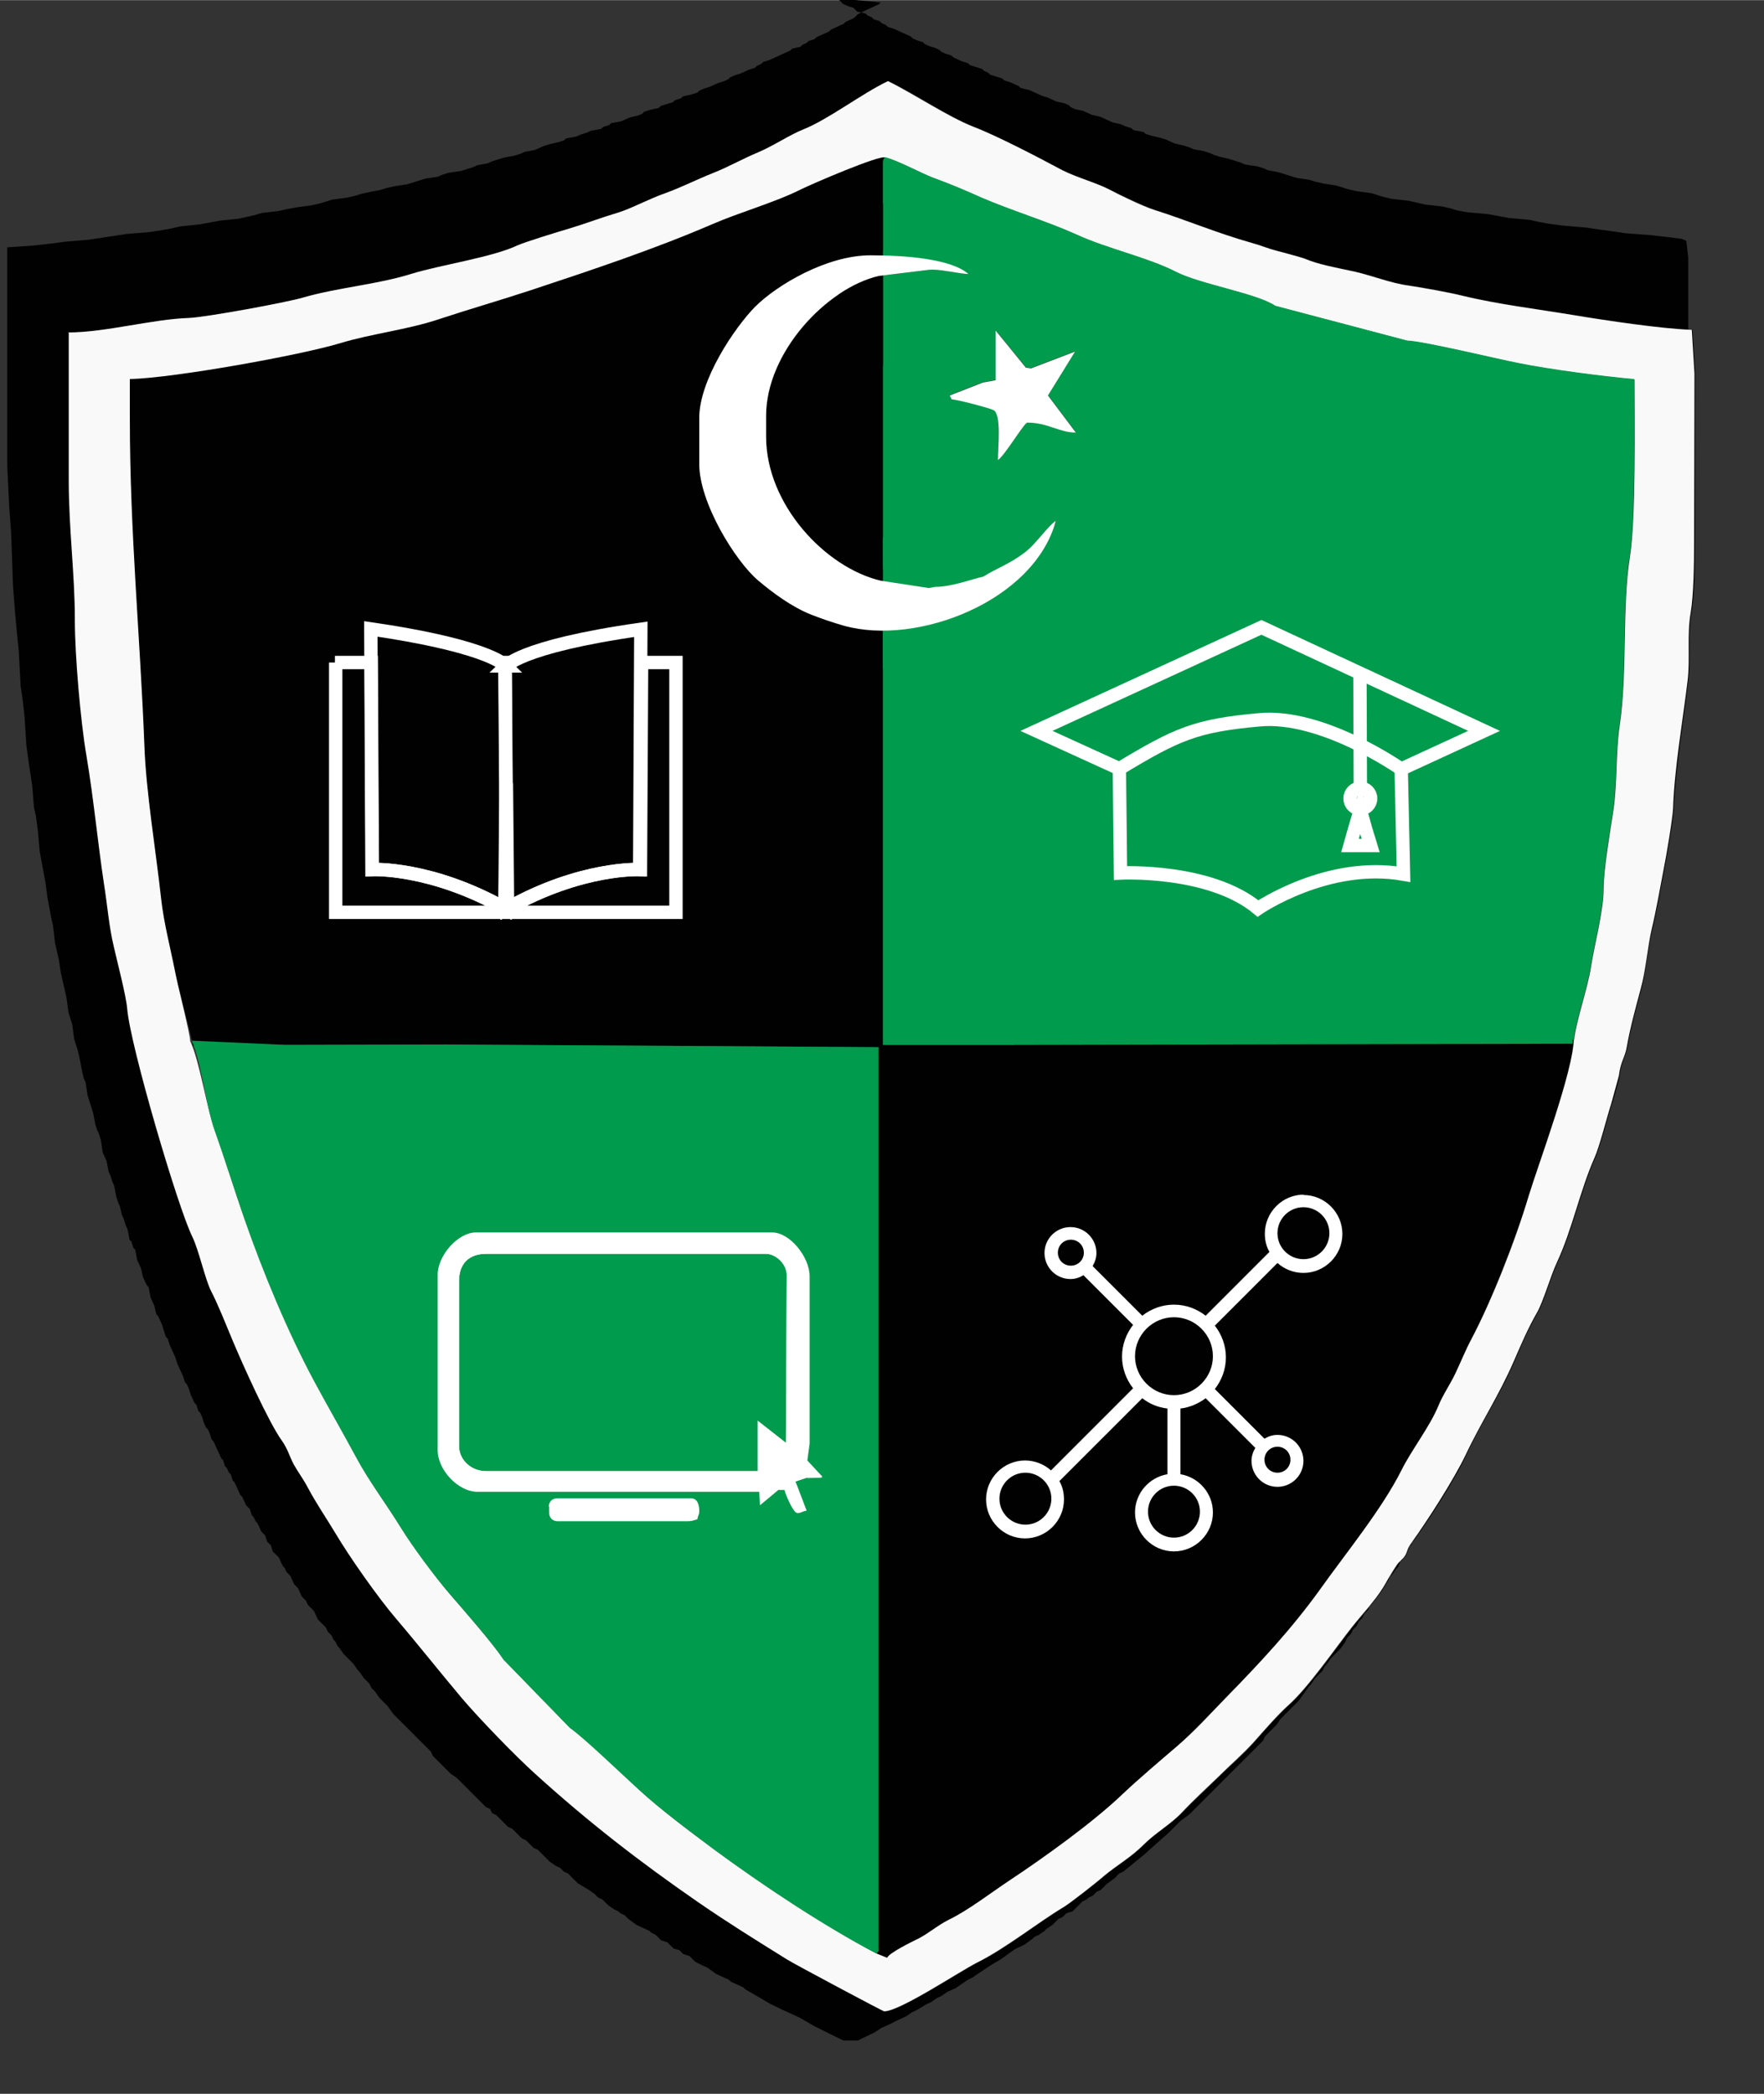<svg xmlns="http://www.w3.org/2000/svg" xmlns:xlink="http://www.w3.org/1999/xlink" xml:space="preserve" width="3.662in" height="4.346in" style="shape-rendering:geometricPrecision; text-rendering:geometricPrecision; image-rendering:optimizeQuality; fill-rule:evenodd; clip-rule:evenodd" viewBox="0 0 4.619 5.481">
 <rect x="0" y="0" width="4.619" height="5.481" fill="#333333" stroke="none"/>
 <defs>
  <style type="text/css">
   <![CDATA[
    .str0 {stroke:#1F1A17;stroke-width:0.009}
    .str1 {stroke:white;stroke-width:0.035}
    .fil4 {fill:none}
    .fil1 {fill:#010101}
    .fil3 {fill:#019B4D}
    .fil2 {fill:#F9F9F9}
    .fil0 {fill:white}
   ]]>
  </style>
 </defs>
 <g id="Layer_x0020_1">
  <g id="_128269008">
   <rect id="_132795176" class="fil0 str0" x="1.117" y="3.048" width="1.125" height="1.009"></rect>
   <path id="_132795104" class="fil1" d="M0.505 2.737l0.244 -0.002 0.421 -0.001 1.131 0.007 0 2.357c0,0.021 0.002,0.002 -0.005,0.016l0.027 0.011c0.005,-0.013 0.065,-0.042 0.081,-0.05 0.025,-0.012 0.051,-0.036 0.081,-0.05 0.05,-0.024 0.112,-0.072 0.159,-0.103 0.092,-0.062 0.219,-0.153 0.297,-0.227 0.039,-0.037 0.098,-0.087 0.14,-0.123 0.048,-0.042 0.087,-0.086 0.132,-0.131 0.087,-0.089 0.17,-0.178 0.244,-0.281 0.067,-0.093 0.162,-0.21 0.213,-0.312 0.027,-0.053 0.072,-0.112 0.096,-0.167 0.013,-0.03 0.031,-0.055 0.045,-0.086 0.016,-0.034 0.026,-0.059 0.042,-0.09 0.052,-0.101 0.114,-0.257 0.15,-0.375 0.025,-0.083 0.118,-0.331 0.118,-0.412l-1.252 0.007 -0.213 -0.001 0 0.011 -0.344 0 0 -1.083c-0.024,-0.015 -0.069,-0.005 -0.101,-0.014 -0.032,-0.009 -0.06,-0.019 -0.086,-0.029 -0.051,-0.02 -0.101,-0.057 -0.14,-0.09 -0.059,-0.049 -0.154,-0.202 -0.154,-0.305l0 -0.12c0,-0.1 0.093,-0.237 0.146,-0.291 0.058,-0.058 0.189,-0.135 0.302,-0.135l0.071 -0.006 1.48962e-005 -0.005 -0.038 0 0 -0.23c0,-0.011 0.002,-0.01 0.005,-0.016 -0.014,-0.008 -0.192,0.069 -0.222,0.084 -0.068,0.034 -0.16,0.06 -0.232,0.091 -0.151,0.065 -0.31,0.118 -0.473,0.172 -0.082,0.027 -0.159,0.049 -0.241,0.076 -0.084,0.028 -0.177,0.038 -0.259,0.063 -0.102,0.031 -0.433,0.091 -0.551,0.094l0 0.104c0,0.295 0.027,0.571 0.038,0.853 0.005,0.123 0.03,0.277 0.044,0.404 0.007,0.064 0.024,0.128 0.036,0.188 0.008,0.042 0.047,0.178 0.048,0.197l0 4.96539e-006z"></path>
   <path id="_132795032" class="fil1" d="M0.18 0.87c0.098,0 0.222,-0.035 0.317,-0.038 0.046,-0.002 0.252,-0.039 0.297,-0.053 0.093,-0.027 0.194,-0.035 0.287,-0.063 0.075,-0.023 0.211,-0.043 0.276,-0.074 0.019,-0.009 0.108,-0.036 0.132,-0.043 0.05,-0.015 0.082,-0.028 0.132,-0.043 0.033,-0.01 0.083,-0.036 0.124,-0.051 0.046,-0.016 0.078,-0.034 0.123,-0.052 0.041,-0.016 0.079,-0.038 0.12,-0.055 0.04,-0.016 0.081,-0.045 0.116,-0.059 0.066,-0.026 0.155,-0.094 0.223,-0.127 0.071,0.034 0.156,0.093 0.225,0.12 0.06,0.023 0.169,0.081 0.231,0.113 0.039,0.021 0.089,0.034 0.124,0.051 0.026,0.013 0.088,0.043 0.117,0.053 0.091,0.029 0.162,0.061 0.257,0.087 0.025,0.007 0.033,0.012 0.067,0.021 0.009,0.002 0.063,0.018 0.068,0.019 0.041,0.017 0.085,0.024 0.134,0.035 0.044,0.01 0.094,0.03 0.139,0.036 0.039,0.005 0.106,0.018 0.143,0.027 0.091,0.022 0.197,0.035 0.293,0.051 0.078,0.013 0.23,0.036 0.307,0.038l0.007 0.115 -0.001 0.443c0,0.052 -0,0.137 -0.009,0.183 -0.01,0.056 -0.001,0.121 -0.008,0.178 -0.012,0.1 -0.034,0.232 -0.038,0.334 -0.001,0.025 -0.018,0.127 -0.025,0.161 -0.01,0.052 -0.019,0.105 -0.031,0.155 -0.012,0.047 -0.016,0.107 -0.029,0.157 -0.013,0.049 -0.027,0.099 -0.036,0.15 -0.006,0.03 -0.016,0.037 -0.021,0.077 -0,0.004 -0.016,0.064 -0.02,0.073 -0.012,0.037 -0.03,0.111 -0.044,0.142 -0.038,0.086 -0.058,0.187 -0.098,0.273 -0.017,0.036 -0.036,0.104 -0.053,0.133 -0.023,0.04 -0.041,0.081 -0.06,0.126 -0.039,0.091 -0.087,0.16 -0.126,0.245 -0.03,0.065 -0.102,0.177 -0.144,0.233 -0.01,0.014 -0.009,0.021 -0.016,0.033 -0.006,0.009 -0.014,0.012 -0.021,0.023 -0.013,0.019 -0.023,0.039 -0.035,0.058 -0.022,0.036 -0.056,0.07 -0.082,0.104 -0.045,0.057 -0.115,0.159 -0.167,0.205 -0.027,0.024 -0.066,0.069 -0.09,0.096 -0.029,0.033 -0.062,0.061 -0.094,0.092 -0.033,0.033 -0.061,0.058 -0.094,0.092 -0.029,0.031 -0.07,0.053 -0.101,0.085 -0.034,0.034 -0.068,0.052 -0.104,0.082 -0.018,0.016 -0.089,0.071 -0.105,0.081 -0.072,0.043 -0.152,0.109 -0.226,0.145 -0.046,0.023 -0.202,0.128 -0.244,0.128 -0.003,0 -0.232,-0.122 -0.253,-0.135 -0.082,-0.05 -0.156,-0.096 -0.233,-0.15 -0.155,-0.108 -0.289,-0.212 -0.428,-0.337 -0.052,-0.047 -0.146,-0.143 -0.191,-0.197 -0.059,-0.07 -0.115,-0.141 -0.173,-0.209 -0.047,-0.055 -0.12,-0.16 -0.159,-0.224 -0.024,-0.04 -0.05,-0.076 -0.072,-0.119 -0.012,-0.023 -0.026,-0.041 -0.037,-0.061 -0.011,-0.021 -0.016,-0.041 -0.031,-0.062 -0.034,-0.047 -0.102,-0.198 -0.128,-0.26 -0.019,-0.045 -0.038,-0.092 -0.058,-0.133 -0.015,-0.03 -0.032,-0.108 -0.049,-0.142 -0.037,-0.075 -0.162,-0.498 -0.17,-0.596 -0.003,-0.034 -0.026,-0.122 -0.035,-0.162 -0.012,-0.054 -0.017,-0.111 -0.026,-0.166 -0.017,-0.106 -0.028,-0.225 -0.046,-0.336 -0.015,-0.088 -0.03,-0.261 -0.03,-0.353 4.96539e-005,-0.123 -0.016,-0.237 -0.016,-0.366l0 -0.388zm2.126 -0.864l-0.005 0.005 -0.011 0.005 -0.011 0.005 -0.011 0.005 -0.022 0.011 -0.005 0.005 -0.005 0.005 -0.011 0.005 -0.011 0.005 -0.005 0.005 -0.011 0.005 -0.011 0.005 -0.011 0.005 -0.005 0.005 -0.011 0.005 -0.011 0.005 -0.011 0.005 -0.005 0.005 -0.016 0.005 -0.005 0.005 -0.011 0.005 -0.005 0.005 -0.022 0.005 -0.005 0.005 -0.011 0.005 -0.011 0.005 -0.011 0.005 -0.011 0.005 -0.011 0.005 -0.016 0.005 -0.005 0.005 -0.011 0.005 -0.005 0.005 -0.016 0.005 -0.011 0.005 -0.011 0.005 -0.016 0.005 -0.011 0.005 -0.005 0.005 -0.011 0.005 -0.016 0.005 -0.011 0.005 -0.011 0.005 -0.016 0.005 -0.011 0.005 -0.005 0.005 -0.016 0.005 -0.022 0.005 -0.005 0.005 -0.016 0.005 -0.005 0.005 -0.016 0.005 -0.016 0.005 -0.005 0.005 -0.022 0.005 -0.016 0.005 -0.005 0.005 -0.011 0.005 -0.022 0.005 -0.011 0.005 -0.011 0.005 -0.027 0.005 -0.005 0.005 -0.016 0.005 -0.005 0.005 -0.027 0.005 -0.011 0.005 -0.016 0.005 -0.011 0.005 -0.027 0.005 -0.005 0.005 -0.016 0.005 -0.022 0.005 -0.016 0.005 -0.011 0.005 -0.011 0.005 -0.027 0.005 -0.011 0.005 -0.016 0.005 -0.027 0.005 -0.016 0.005 -0.016 0.005 -0.011 0.005 -0.027 0.005 -0.011 0.005 -0.016 0.005 -0.016 0.005 -0.033 0.005 -0.016 0.005 -0.011 0.005 -0.033 0.005 -0.016 0.005 -0.016 0.005 -0.016 0.005 -0.033 0.005 -0.022 0.005 -0.016 0.005 -0.027 0.005 -0.022 0.005 -0.016 0.005 -0.022 0.005 -0.038 0.005 -0.016 0.005 -0.016 0.005 -0.022 0.005 -0.038 0.005 -0.027 0.005 -0.022 0.005 -0.044 0.005 -0.016 0.005 -0.022 0.005 -0.022 0.005 -0.049 0.005 -0.027 0.005 -0.027 0.005 -0.049 0.005 -0.022 0.005 -0.027 0.005 -0.033 0.005 -0.06 0.005 -0.033 0.005 -0.033 0.005 -0.033 0.005 -0.06 0.005 -0.038 0.005 -0.044 0.005 -0.071 0.005 0 0.574 0.005 0.104 0.005 0.066 0.005 0.142 0.005 0.066 0.005 0.055 0.005 0.049 0.005 0.093 0.005 0.033 0.005 0.044 0.005 0.077 0.005 0.038 0.005 0.033 0.005 0.033 0.005 0.06 0.005 0.022 0.005 0.038 0.005 0.055 0.005 0.027 0.005 0.027 0.005 0.027 0.005 0.038 0.005 0.027 0.005 0.027 0.005 0.022 0.005 0.044 0.005 0.022 0.005 0.022 0.005 0.033 0.005 0.022 0.005 0.022 0.005 0.022 0.005 0.038 0.005 0.016 0.005 0.016 0.005 0.038 0.005 0.016 0.005 0.016 0.005 0.022 0.005 0.027 0.005 0.022 0.005 0.011 0.005 0.033 0.005 0.016 0.005 0.016 0.005 0.016 0.005 0.027 0.005 0.016 0.005 0.011 0.005 0.016 0.005 0.033 0.005 0.011 0.005 0.011 0.005 0.027 0.005 0.011 0.005 0.016 0.005 0.011 0.005 0.027 0.005 0.016 0.005 0.011 0.005 0.022 0.005 0.011 0.005 0.016 0.005 0.011 0.005 0.027 0.005 0.005 0.005 0.016 0.005 0.005 0.005 0.027 0.005 0.011 0.005 0.011 0.005 0.022 0.005 0.011 0.005 0.011 0.005 0.005 0.005 0.027 0.005 0.011 0.005 0.011 0.005 0.022 0.005 0.005 0.005 0.011 0.005 0.011 0.005 0.016 0.005 0.016 0.005 0.005 0.005 0.016 0.005 0.011 0.005 0.011 0.005 0.011 0.005 0.016 0.005 0.011 0.005 0.011 0.005 0.011 0.005 0.016 0.005 0.005 0.005 0.011 0.005 0.016 0.005 0.011 0.005 0.011 0.005 0.005 0.005 0.016 0.005 0.005 0.005 0.011 0.005 0.016 0.005 0.011 0.005 0.005 0.005 0.011 0.005 0.016 0.005 0.005 0.005 0.011 0.005 0.011 0.005 0.011 0.005 0.011 0.005 0.005 0.005 0.016 0.005 0.005 0.005 0.011 0.005 0.005 0.005 0.016 0.005 0.005 0.005 0.011 0.005 0.011 0.005 0.011 0.005 0.005 0.005 0.011 0.005 0.011 0.005 0.005 0.005 0.005 0.005 0.016 0.005 0.005 0.005 0.011 0.005 0.005 0.005 0.011 0.005 0.011 0.005 0.005 0.005 0.005 0.005 0.016 0.005 0.005 0.005 0.005 0.005 0.016 0.011 0.011 0.005 0.005 0.005 0.011 0.005 0.011 0.005 0.005 0.005 0.011 0.005 0.005 0.005 0.005 0.005 0.011 0.005 0.011 0.005 0.005 0.005 0.005 0.005 0.011 0.005 0.011 0.011 0.011 0.005 0.011 0.011 0.011 0.005 0.005 0.005 0.011 0.005 0.011 0.011 0.011 0.005 0.005 0.005 0.005 0.005 0.011 0.005 0.005 0.005 0.005 0.005 0.011 0.005 0.005 0.005 0.011 0.005 0.005 0.011 0.016 0.005 0.005 0.016 0.016 0.005 0.005 0.011 0.016 0.005 0.005 0.011 0.016 0.005 0.005 0.005 0.005 0.005 0.005 0.005 0.011 0.005 0.005 0.005 0.005 0.011 0.016 0.016 0.016 0.005 0.005 0.016 0.022 0.038 0.038 0.005 0.005 0.005 0.005 0.005 0.005 0.005 0.005 0.005 0.005 0.005 0.005 0.005 0.005 0.005 0.005 0.005 0.005 0.005 0.005 0.005 0.005 0.005 0.005 0.005 0.011 0.011 0.011 0.005 0.005 0.011 0.011 0.005 0.005 0.005 0.005 0.005 0.005 0.005 0.005 0.016 0.011 0.005 0.005 0.005 0.005 0.005 0.005 0.005 0.005 0.005 0.005 0.005 0.005 0.005 0.005 0.005 0.005 0.005 0.005 0.005 0.005 0.005 0.005 0.005 0.005 0.005 0.005 0.011 0.011 0.011 0.005 0.005 0.011 0.011 0.005 0.005 0.005 0.005 0.005 0.005 0.005 0.011 0.011 0.005 0.005 0.011 0.005 0.005 0.005 0.005 0.005 0.005 0.005 0.005 0.005 0.005 0.005 0.011 0.005 0.005 0.005 0.005 0.005 0.005 0.005 0.005 0.005 0.011 0.005 0.005 0.005 0.005 0.005 0.005 0.005 0.016 0.016 0.016 0.011 0.011 0.005 0.005 0.005 0.005 0.005 0.011 0.005 0.005 0.005 0.005 0.005 0.016 0.016 0.027 0.016 0.016 0.011 0.005 0.005 0.005 0.005 0.011 0.005 0.005 0.005 0.005 0.005 0.005 0.005 0.016 0.011 0.011 0.005 0.005 0.005 0.011 0.005 0.005 0.005 0.005 0.005 0.022 0.016 0.011 0.005 0.011 0.005 0.011 0.005 0.005 0.005 0.011 0.005 0.005 0.005 0.005 0.005 0.005 0.005 0.016 0.005 0.005 0.005 0.011 0.011 0.016 0.005 0.005 0.005 0.005 0.005 0.016 0.005 0.005 0.005 0.005 0.005 0.005 0.005 0.022 0.011 0.011 0.005 0.022 0.016 0.011 0.005 0.011 0.005 0.011 0.005 0.005 0.005 0.011 0.005 0.011 0.005 0.011 0.005 0.005 0.005 0.038 0.022 0.027 0.016 0.033 0.016 0.011 0.005 0.011 0.005 0.011 0.005 0.011 0.005 0.038 0.022 0.044 0.022 0.033 0.016 0.038 0 0.033 -0.016 0.011 -0.005 0.016 -0.011 0.011 -0.005 0.011 -0.005 0.022 -0.011 0.011 -0.005 0.011 -0.005 0.016 -0.011 0.011 -0.005 0.027 -0.016 0.011 -0.005 0.016 -0.011 0.011 -0.005 0.016 -0.011 0.011 -0.005 0.011 -0.005 0.016 -0.011 0.016 -0.011 0.011 -0.005 0.016 -0.011 0.033 -0.022 0.027 -0.016 0.022 -0.016 0.016 -0.011 0.011 -0.005 0.011 -0.005 0.022 -0.016 0.005 -0.005 0.011 -0.005 0.016 -0.011 0.005 -0.005 0.016 -0.011 0.005 -0.005 0.005 -0.005 0.005 -0.005 0.011 -0.005 0.005 -0.005 0.005 -0.005 0.016 -0.005 0.005 -0.005 0.011 -0.011 0.005 -0.005 0.005 -0.005 0.011 -0.005 0.005 -0.005 0.011 -0.005 0.005 -0.005 0.005 -0.005 0.011 -0.005 0.005 -0.005 0.011 -0.011 0.022 -0.016 0.005 -0.006 0.005 -0.005 0.011 -0.005 0.06 -0.049 0.005 -0.005 0.055 -0.049 0.005 -0.005 0.005 -0.005 0.005 -0.005 0.005 -0.005 0.005 -0.005 0.005 -0.005 0.022 -0.016 0.005 -0.005 0.011 -0.011 0.005 -0.005 0.005 -0.005 0.005 -0.005 0.005 -0.005 0.005 -0.005 0.011 -0.011 0.005 -0.005 0.005 -0.005 0.038 -0.038 0.011 -0.011 0.005 -0.005 0.005 -0.005 0.005 -0.005 0.005 -0.005 0.005 -0.005 0.011 -0.011 0.005 -0.005 0.005 -0.005 0.011 -0.011 0.005 -0.005 0.011 -0.011 0.005 -0.005 0.005 -0.005 0.005 -0.011 0.005 -0.005 0.005 -0.005 0.005 -0.005 0.005 -0.005 0.005 -0.005 0.005 -0.005 0.011 -0.016 0.005 -0.005 0.005 -0.005 0.005 -0.005 0.005 -0.005 0.005 -0.005 0.022 -0.022 0.016 -0.022 0.011 -0.016 0.005 -0.005 0.011 -0.016 0.005 -0.005 0.005 -0.005 0.005 -0.005 0.005 -0.005 0.005 -0.011 0.005 -0.005 0.011 -0.016 0.022 -0.022 0.005 -0.005 0.011 -0.016 0.005 -0.011 0.005 -0.005 0.005 -0.005 0.005 -0.011 0.005 -0.005 0.005 -0.005 0.005 -0.011 0.005 -0.005 0.005 -0.005 0.005 -0.011 0.005 -0.005 0.005 -0.005 0.005 -0.011 0.005 -0.011 0.016 -0.022 0.005 -0.005 0.005 -0.005 0.011 -0.016 0.005 -0.011 0.005 -0.005 0.005 -0.005 0.011 -0.016 0.005 -0.005 0.005 -0.011 0.005 -0.011 0.005 -0.005 0.005 -0.005 0.005 -0.016 0.005 -0.005 0.005 -0.005 0.005 -0.011 0.005 -0.011 0.005 -0.005 0.005 -0.005 0.005 -0.016 0.005 -0.005 0.005 -0.005 0.005 -0.011 0.005 -0.011 0.005 -0.011 0.005 -0.005 0.005 -0.011 0.005 -0.005 0.005 -0.011 0.005 -0.005 0.005 -0.016 0.005 -0.005 0.005 -0.011 0.005 -0.011 0.005 -0.005 0.005 -0.011 0.005 -0.005 0.005 -0.016 0.005 -0.005 0.005 -0.011 0.005 -0.011 0.005 -0.005 0.005 -0.011 0.005 -0.011 0.005 -0.016 0.005 -0.005 0.005 -0.005 0.005 -0.016 0.005 -0.011 0.005 -0.005 0.005 -0.011 0.016 -0.027 0.005 -0.011 0.005 -0.016 0.005 -0.011 0.005 -0.011 0.005 -0.011 0.005 -0.011 0.005 -0.011 0.005 -0.005 0.005 -0.022 0.005 -0.011 0.005 -0.005 0.005 -0.016 0.005 -0.011 0.005 -0.005 0.005 -0.011 0.005 -0.022 0.005 -0.005 0.005 -0.011 0.005 -0.011 0.005 -0.016 0.005 -0.011 0.005 -0.011 0.005 -0.022 0.005 -0.011 0.005 -0.005 0.005 -0.011 0.005 -0.022 0.005 -0.005 0.005 -0.016 0.005 -0.022 0.005 -0.005 0.005 -0.016 0.005 -0.005 0.005 -0.022 0.005 -0.011 0.005 -0.016 0.005 -0.022 0.011 -0.022 0.011 -0.033 0.005 -0.011 0.005 -0.016 0.011 -0.033 0.022 -0.066 0.022 -0.06 0.011 -0.038 0.005 -0.016 0.005 -0.011 0.005 -0.016 0.005 -0.027 0.005 -0.011 0.005 -0.016 0.005 -0.022 0.005 -0.027 0.005 -0.011 0.005 -0.016 0.005 -0.033 0.005 -0.016 0.005 -0.016 0.005 -0.016 0.005 -0.033 0.005 -0.016 0.005 -0.011 0.005 -0.038 0.005 -0.022 0.005 -0.016 0.005 -0.022 0.005 -0.033 0.005 -0.022 0.011 -0.06 0.005 -0.022 0.005 -0.022 0.005 -0.022 0.005 -0.038 0.005 -0.027 0.005 -0.027 0.005 -0.022 0.005 -0.049 0.005 -0.027 0.005 -0.027 0.005 -0.055 0.005 -0.022 0.005 -0.033 0.005 -0.038 0.005 -0.066 0.005 -0.033 0.005 -0.033 0.005 -0.082 0.005 -0.044 0.005 -0.049 0.005 -0.055 0.005 -0.12 0.005 -0.055 0.005 -0.088 0 -0.684 -0.005 -0.044 -0.011 -0.005 -0.038 -0.005 -0.044 -0.005 -0.066 -0.005 -0.033 -0.005 -0.038 -0.005 -0.033 -0.005 -0.06 -0.005 -0.038 -0.005 -0.027 -0.005 -0.022 -0.005 -0.055 -0.005 -0.027 -0.005 -0.027 -0.005 -0.055 -0.005 -0.027 -0.005 -0.016 -0.005 -0.022 -0.005 -0.044 -0.005 -0.022 -0.005 -0.022 -0.005 -0.044 -0.005 -0.022 -0.005 -0.016 -0.005 -0.016 -0.005 -0.038 -0.005 -0.022 -0.005 -0.016 -0.005 -0.016 -0.005 -0.033 -0.005 -0.022 -0.005 -0.016 -0.005 -0.033 -0.005 -0.016 -0.005 -0.016 -0.005 -0.016 -0.005 -0.027 -0.005 -0.011 -0.005 -0.016 -0.005 -0.033 -0.005 -0.011 -0.005 -0.016 -0.005 -0.016 -0.005 -0.022 -0.005 -0.016 -0.005 -0.011 -0.005 -0.016 -0.005 -0.027 -0.005 -0.011 -0.005 -0.016 -0.005 -0.022 -0.005 -0.011 -0.005 -0.011 -0.005 -0.016 -0.005 -0.022 -0.005 -0.016 -0.005 -0.005 -0.005 -0.027 -0.005 -0.005 -0.005 -0.016 -0.005 -0.011 -0.005 -0.022 -0.005 -0.011 -0.005 -0.011 -0.005 -0.011 -0.005 -0.022 -0.005 -0.011 -0.005 -0.011 -0.005 -0.022 -0.005 -0.011 -0.005 -0.005 -0.005 -0.011 -0.005 -0.022 -0.005 -0.011 -0.005 -0.011 -0.005 -0.016 -0.005 -0.011 -0.005 -0.011 -0.005 -0.011 -0.005 -0.022 -0.005 -0.005 -0.005 -0.011 -0.005 -0.011 -0.005 -0.016 -0.005 -0.005 -0.005 -0.016 -0.005 -0.016 -0.005 -0.005 -0.005 -0.011 -0.005 -0.005 -0.005 -0.016 -0.005 -0.016 -0.005 -0.005 -0.005 -0.016 -0.005 -0.011 -0.005 -0.011 -0.005 -0.005 -0.005 -0.016 -0.005 -0.011 -0.005 -0.005 -0.005 -0.011 -0.005 -0.016 -0.005 -0.011 -0.005 -0.005 -0.005 -0.016 -0.005 -0.011 -0.005 -0.005 -0.005 -0.011 -0.005 -0.011 -0.005 -0.011 -0.005 -0.011 -0.005 -0.016 -0.005 -0.005 -0.005 -0.011 -0.005 -0.005 -0.005 -0.016 -0.005 -0.005 -0.005 -0.011 -0.005 -0.005 -0.005 -0.022 -0.005 -0.005 -0.005 -0.005 -0.005 -0.016 -0.005 -0.011 -0.005 -0.005 -0.005 -0.005 -0.005 -0.016 -0.005 -0.011 -0.011 -0.038 0 -0.005 0.005z"></path>
   <path id="_132719040" class="fil2" d="M4.121 2.718c0,0.082 -0.093,0.33 -0.118,0.412 -0.035,0.118 -0.097,0.275 -0.15,0.375 -0.016,0.03 -0.026,0.056 -0.042,0.09 -0.015,0.031 -0.033,0.056 -0.045,0.086 -0.023,0.055 -0.069,0.113 -0.096,0.167 -0.051,0.102 -0.147,0.219 -0.213,0.312 -0.074,0.103 -0.157,0.192 -0.244,0.281 -0.044,0.045 -0.083,0.089 -0.132,0.131 -0.042,0.036 -0.101,0.086 -0.14,0.123 -0.078,0.075 -0.205,0.166 -0.297,0.227 -0.047,0.031 -0.109,0.079 -0.159,0.103 -0.03,0.015 -0.056,0.038 -0.081,0.05 -0.016,0.008 -0.076,0.037 -0.081,0.05l-0.027 -0.011c-0.141,-0.075 -0.301,-0.181 -0.426,-0.273 -0.064,-0.047 -0.136,-0.101 -0.195,-0.155 -0.04,-0.037 -0.146,-0.139 -0.182,-0.163l-0.175 -0.18c-0.029,-0.043 -0.1,-0.124 -0.138,-0.168 -0.037,-0.043 -0.1,-0.129 -0.13,-0.176 -0.038,-0.062 -0.084,-0.122 -0.119,-0.188 -0.035,-0.065 -0.071,-0.127 -0.107,-0.194 -0.069,-0.129 -0.134,-0.285 -0.184,-0.428 -0.027,-0.076 -0.05,-0.153 -0.077,-0.229 -0.023,-0.064 -0.04,-0.182 -0.065,-0.235 -0,-0.019 -0.032,-0.142 -0.04,-0.184 -0.012,-0.061 -0.029,-0.125 -0.036,-0.188 -0.014,-0.128 -0.04,-0.282 -0.044,-0.404 -0.011,-0.282 -0.038,-0.558 -0.038,-0.853l0 -0.104c0.118,-0.003 0.449,-0.063 0.551,-0.094 0.082,-0.025 0.176,-0.035 0.259,-0.063 0.082,-0.027 0.159,-0.049 0.241,-0.076 0.163,-0.054 0.322,-0.107 0.473,-0.172 0.071,-0.031 0.164,-0.057 0.232,-0.091 0.03,-0.015 0.209,-0.092 0.222,-0.084 0.031,0.007 0.097,0.043 0.127,0.054 0.044,0.016 0.084,0.033 0.124,0.051 0.081,0.035 0.172,0.062 0.252,0.098 0.078,0.036 0.185,0.059 0.259,0.097 0.065,0.033 0.211,0.056 0.26,0.089l0.345 0.091c0.046,0.002 0.231,0.047 0.292,0.059 0.085,0.017 0.216,0.034 0.303,0.042 0,0.112 0.004,0.363 -0.012,0.464 -0.021,0.132 -0.006,0.305 -0.027,0.443 -0.01,0.066 -0.006,0.15 -0.016,0.219 -0.008,0.053 -0.026,0.156 -0.026,0.209 -0,0.056 -0.024,0.145 -0.033,0.203 -0.008,0.054 -0.04,0.145 -0.044,0.191zm-3.941 -1.849l0 0.388c0,0.129 0.016,0.244 0.016,0.366 -3.97231e-005,0.093 0.015,0.265 0.03,0.353 0.019,0.112 0.03,0.23 0.046,0.336 0.009,0.055 0.013,0.112 0.026,0.166 0.009,0.04 0.032,0.127 0.035,0.162 0.008,0.098 0.133,0.521 0.17,0.596 0.017,0.034 0.034,0.112 0.049,0.142 0.021,0.041 0.039,0.088 0.058,0.133 0.026,0.062 0.094,0.213 0.128,0.26 0.015,0.021 0.02,0.041 0.031,0.062 0.011,0.02 0.025,0.038 0.037,0.061 0.023,0.043 0.048,0.079 0.072,0.119 0.038,0.064 0.112,0.169 0.159,0.224 0.058,0.068 0.114,0.139 0.173,0.209 0.046,0.054 0.139,0.15 0.191,0.197 0.139,0.126 0.273,0.23 0.428,0.337 0.077,0.053 0.151,0.099 0.233,0.15 0.021,0.013 0.25,0.135 0.253,0.135 0.041,0 0.198,-0.105 0.244,-0.128 0.074,-0.037 0.155,-0.102 0.226,-0.145 0.017,-0.01 0.087,-0.065 0.105,-0.081 0.036,-0.03 0.07,-0.048 0.104,-0.082 0.031,-0.031 0.072,-0.054 0.101,-0.085 0.033,-0.035 0.061,-0.06 0.094,-0.092 0.032,-0.032 0.064,-0.059 0.094,-0.092 0.024,-0.027 0.063,-0.072 0.09,-0.096 0.052,-0.046 0.122,-0.148 0.167,-0.205 0.026,-0.033 0.06,-0.068 0.082,-0.104 0.011,-0.019 0.022,-0.039 0.035,-0.058 0.007,-0.011 0.015,-0.014 0.021,-0.023 0.008,-0.012 0.006,-0.019 0.016,-0.033 0.041,-0.056 0.113,-0.168 0.144,-0.233 0.04,-0.085 0.087,-0.155 0.126,-0.245 0.019,-0.044 0.037,-0.086 0.06,-0.126 0.017,-0.029 0.036,-0.097 0.053,-0.133 0.04,-0.086 0.06,-0.187 0.098,-0.273 0.014,-0.031 0.032,-0.105 0.044,-0.142 0.003,-0.01 0.019,-0.07 0.02,-0.073 0.005,-0.04 0.016,-0.047 0.021,-0.077 0.009,-0.051 0.023,-0.101 0.036,-0.15 0.014,-0.05 0.018,-0.11 0.029,-0.157 0.012,-0.05 0.021,-0.103 0.031,-0.155 0.007,-0.034 0.024,-0.136 0.025,-0.161 0.003,-0.102 0.026,-0.234 0.038,-0.334 0.007,-0.057 -0.002,-0.122 0.008,-0.178 0.008,-0.046 0.009,-0.131 0.009,-0.183l0.001 -0.443 -0.007 -0.115c-0.076,-0.002 -0.229,-0.025 -0.307,-0.038 -0.096,-0.016 -0.203,-0.029 -0.293,-0.051 -0.036,-0.009 -0.104,-0.021 -0.143,-0.027 -0.045,-0.006 -0.095,-0.026 -0.139,-0.036 -0.05,-0.011 -0.094,-0.018 -0.134,-0.035 -0.005,-0.002 -0.059,-0.017 -0.068,-0.019 -0.034,-0.009 -0.041,-0.014 -0.067,-0.021 -0.095,-0.027 -0.166,-0.058 -0.257,-0.087 -0.029,-0.009 -0.091,-0.039 -0.117,-0.053 -0.034,-0.018 -0.084,-0.031 -0.124,-0.051 -0.061,-0.033 -0.171,-0.09 -0.231,-0.113 -0.069,-0.027 -0.154,-0.085 -0.225,-0.12 -0.069,0.033 -0.157,0.101 -0.223,0.127 -0.035,0.014 -0.076,0.042 -0.116,0.059 -0.041,0.017 -0.079,0.039 -0.12,0.055 -0.045,0.018 -0.077,0.035 -0.123,0.052 -0.041,0.014 -0.091,0.041 -0.124,0.051 -0.05,0.015 -0.082,0.028 -0.132,0.043 -0.024,0.007 -0.112,0.034 -0.132,0.043 -0.065,0.031 -0.201,0.051 -0.276,0.074 -0.092,0.029 -0.194,0.036 -0.287,0.063 -0.045,0.013 -0.252,0.051 -0.297,0.053 -0.096,0.003 -0.219,0.038 -0.317,0.038z"></path>
   <path id="_132718968" class="fil3" d="M1.437 3.944c0,-0.013 0.009,-0.022 0.022,-0.022l0.35 0c0.017,0 0.022,0.016 0.022,0.033 0,0.012 -0.002,0.007 -0.005,0.022 -0.012,0.003 -0.013,0.005 -0.027,0.005l-0.339 0c-0.013,0 -0.022,-0.009 -0.022,-0.022l0 -0.016zm0.678 -0.077l-0.033 0.011 0.029 0.076c-0.017,0.004 -0.011,0.006 -0.024,0.006 -0.01,0 -0.03,-0.048 -0.033,-0.06l-0.016 0 -0.048 0.04 -0.002 -0.035 -0.738 0c-0.05,0 -0.104,-0.057 -0.104,-0.109l0 -0.459c0,-0.051 0.053,-0.109 0.098,-0.109l0.776 0c0.047,0 0.098,0.064 0.098,0.115l0 0.438 -0.006 0.044 0.04 0.043 -0.039 0.001zm-0.798 0.476l0.175 0.18c0.035,0.024 0.141,0.126 0.182,0.163 0.059,0.054 0.132,0.107 0.195,0.155 0.125,0.092 0.285,0.199 0.426,0.273 0.007,-0.014 0.005,0.004 0.005,-0.016l0 -2.357 -1.131 -0.007 -0.421 0.001 -0.246 -0.011c0.025,0.053 0.037,0.171 0.06,0.235 0.027,0.076 0.051,0.153 0.077,0.229 0.05,0.144 0.115,0.3 0.184,0.428 0.036,0.067 0.072,0.129 0.107,0.194 0.035,0.066 0.081,0.126 0.119,0.188 0.029,0.048 0.092,0.133 0.13,0.176 0.038,0.044 0.109,0.125 0.138,0.168l0 -4.96539e-006z"></path>
   <path id="_132718896" class="fil3" d="M1.984 3.719l0.074 0.058 0.002 -0.44c0,-0.027 -0.027,-0.055 -0.055,-0.055l-0.732 0c-0.045,0 -0.071,0.026 -0.071,0.071l0 0.432c0,0.037 0.032,0.066 0.071,0.066l0.711 0 0 -0.131z"></path>
   <path id="_132718824" class="fil0" d="M1.984 3.851l-0.711 0c-0.039,0 -0.071,-0.029 -0.071,-0.066l0 -0.432c0,-0.046 0.026,-0.071 0.071,-0.071l0.732 0c0.027,0 0.055,0.027 0.055,0.055l-0.002 0.44 -0.074 -0.058 0 0.131zm0.055 0.049c0.006,-0.009 0.001,-0.011 0.016,-0.011l0.022 0 -0 -0.017 0.038 -0.005 0.039 -0.001 -0.04 -0.043 0.006 -0.044 0 -0.438c0,-0.051 -0.052,-0.115 -0.098,-0.115l-0.776 0c-0.046,0 -0.098,0.058 -0.098,0.109l0 0.459c0,0.053 0.054,0.109 0.104,0.109l0.738 0 0.002 0.035 0.048 -0.04z"></path>
   <path id="_132718752" class="fil4 str1" d="M0.877 1.734l0.095 0 0.003 0.542c0,0 0.153,-0.008 0.348,0.102l0.003 -0.328 0.003 0.328c0.195,-0.11 0.348,-0.102 0.348,-0.102l0.003 -0.542 0.09 0 0 0.654 -0.891 0 0 -0.654zm0.448 0.009c-0.002,-0.002 -0.006,-0.005 -0.012,-0.009l0.023 0c-0.006,0.004 -0.01,0.007 -0.012,0.009z"></path>
   <path id="_132718680" class="fil4 str1" d="M0.971 1.647l0.003 0.629c0,0 0.153,-0.008 0.348,0.102l0.003 -0.328 -0.002 -0.304c0,0 0.001,-0.001 0.002,-0.003 -0.011,-0.011 -0.073,-0.056 -0.354,-0.097z"></path>
   <path id="_132718608" class="fil4 str1" d="M1.678 1.647l-0.003 0.629c0,0 -0.153,-0.008 -0.348,0.102l-0.005 -0.632c0,0 0.033,-0.053 0.356,-0.099z"></path>
   <path id="_132718536" class="fil3" d="M2.744 1.034l0.073 0.097c-0.044,0 -0.073,-0.026 -0.127,-0.026 -0.007,0 -0.058,0.086 -0.077,0.098 0,-0.033 0.011,-0.12 -0.012,-0.131 -0.013,-0.006 -0.093,-0.027 -0.109,-0.028l-0.005 -0.01 0.087 -0.034 0.033 -0.006 0 -0.13 0.079 0.097 0.014 0.002 0.115 -0.044 -0.071 0.115zm1.374 1.685l0 0.013 -1.462 0.003 -0.344 0 0 -1.083c0.089,0 0.244,-0.04 0.279,-0.088 0.052,-0.014 0.16,-0.147 0.175,-0.202 -0.024,0.016 -0.053,0.062 -0.084,0.085 -0.04,0.03 -0.07,0.039 -0.107,0.062 -0.034,0.008 -0.084,0.027 -0.126,0.027l-0.017 0.003 -0.125 -0.019c0.021,0 0.005,-0.021 0.005,-0.038l-0.011 -0.76 0.131 -0.016c0.027,-0.003 0.076,0.01 0.104,0.011 -0.054,-0.047 -0.309,-0.032 -0.224,-0.06l0 -0.23c0,-0.011 0.002,-0.01 0.005,-0.016 0.031,0.007 0.097,0.043 0.127,0.054 0.044,0.016 0.084,0.033 0.124,0.051 0.081,0.035 0.172,0.062 0.252,0.098 0.078,0.036 0.185,0.059 0.259,0.097 0.065,0.033 0.211,0.056 0.26,0.089l0.345 0.091c0.046,0.002 0.231,0.047 0.292,0.059 0.085,0.017 0.216,0.034 0.303,0.042 0,0.112 0.004,0.363 -0.012,0.464 -0.021,0.132 -0.006,0.305 -0.027,0.443 -0.01,0.066 -0.006,0.15 -0.016,0.219 -0.008,0.053 -0.026,0.156 -0.026,0.209 -0,0.056 -0.024,0.145 -0.033,0.203 -0.008,0.054 -0.04,0.145 -0.044,0.191l-0.003 1.98616e-005z"></path>
   <rect id="_132718464" class="fil1" x="2.196" y="0.533" width="0.116" height="0.424"></rect>
   <path id="_132718392" class="fil1" d="M2.307 1.521c0.021,0 0.005,-0.021 0.005,-0.038l0 -0.76 -0.011 0c-0.137,0.032 -0.295,0.201 -0.295,0.366l0 0.055c0,0.177 0.154,0.343 0.301,0.377z"></path>
   <rect id="_132718320" class="fil3" x="2.312" y="1.407" width="0.382" height="0.343"></rect>
   <path id="_132718248" class="fil0" d="M2.766 1.362c-0.024,0.016 -0.053,0.062 -0.084,0.085 -0.04,0.03 -0.07,0.039 -0.107,0.062 -0.034,0.008 -0.084,0.027 -0.126,0.027l-0.017 0.003 -0.125 -0.019c-0.146,-0.034 -0.301,-0.2 -0.301,-0.377l0 -0.055c0,-0.166 0.158,-0.334 0.295,-0.366l0.131 -0.016c0.027,-0.003 0.076,0.01 0.104,0.011 -0.046,-0.04 -0.165,-0.049 -0.257,-0.049 -0.113,0 -0.244,0.077 -0.302,0.135 -0.053,0.054 -0.146,0.191 -0.146,0.291l0 0.12c0,0.103 0.096,0.256 0.154,0.305 0.039,0.033 0.089,0.07 0.14,0.09 0.026,0.01 0.054,0.02 0.086,0.029 0.191,0.053 0.498,-0.065 0.554,-0.276z"></path>
   <path id="_132718176" class="fil0" d="M2.574 1.001l-0.087 0.034 0.005 0.01c0.016,0.001 0.096,0.022 0.109,0.028 0.022,0.01 0.012,0.098 0.012,0.131 0.019,-0.013 0.069,-0.098 0.077,-0.098 0.054,0 0.083,0.026 0.127,0.026l-0.073 -0.097 0.071 -0.115 -0.115 0.044 -0.014 -0.002 -0.079 -0.097 -0 0.13 -0.033 0.006z"></path>
   <path id="_132718104" class="fil0" d="M2.039 3.9l0.016 0c0.003,0.012 0.023,0.06 0.033,0.06 0.013,0 0.006,-0.002 0.024,-0.006l-0.029 -0.076 0.033 -0.011 -0.038 0.005 0 0.017 -0.022 0c-0.016,0 -0.01,0.002 -0.016,0.011z"></path>
   <path id="_132718032" class="fil4 str1" d="M2.931 2.012l-0.217 -0.099 0.589 -0.271 0.583 0.271 -0.217 0.1c0,0 -0.206,-0.145 -0.372,-0.129 -0.166,0.015 -0.215,0.037 -0.366,0.128z"></path>
   <path id="_132717960" class="fil4 str1" d="M2.931 2.012l0.003 0.273c0,0 0.234,-0.012 0.36,0.093 0,0 0.182,-0.125 0.381,-0.09l-0.006 -0.275"></path>
   <line id="_132717888" class="fil4 str1" x1="3.562" y1="2.062" x2="3.561" y2="1.771"></line>
   <circle id="_132717816" class="fil4 str1" cx="3.562" cy="2.09" r="0.027"></circle>
   <polygon id="_132717744" class="fil4 str1" points="3.562,2.12 3.575,2.167 3.589,2.213 3.562,2.213 3.535,2.213 3.548,2.167 "></polygon>
   <path id="_132717672" class="fil0" d="M3.414 3.127c-0.056,0 -0.102,0.046 -0.102,0.102 0,0.018 0.004,0.034 0.012,0.048l-0.167 0.167c-0.023,-0.018 -0.052,-0.029 -0.083,-0.029 -0.031,0 -0.06,0.011 -0.083,0.029l-0.13 -0.13c0.006,-0.01 0.01,-0.022 0.01,-0.034 0,-0.037 -0.03,-0.068 -0.068,-0.068 -0.037,0 -0.068,0.03 -0.068,0.068 0,0.037 0.03,0.068 0.068,0.068 0.013,0 0.024,-0.004 0.034,-0.01l0.13 0.13c-0.018,0.023 -0.029,0.052 -0.029,0.083 0,0.031 0.011,0.06 0.029,0.083l-0.215 0.215c-0.018,-0.016 -0.042,-0.026 -0.068,-0.026 -0.056,0 -0.102,0.046 -0.102,0.102 0,0.056 0.046,0.102 0.102,0.102 0.056,0 0.102,-0.046 0.102,-0.102 0,-0.018 -0.004,-0.034 -0.012,-0.048l0.217 -0.217c0.019,0.015 0.041,0.024 0.066,0.027l0 0.172c-0.048,0.008 -0.085,0.05 -0.085,0.1 0,0.056 0.046,0.102 0.102,0.102 0.056,0 0.102,-0.046 0.102,-0.102 0,-0.05 -0.037,-0.092 -0.085,-0.1l0 -0.172c0.025,-0.003 0.047,-0.013 0.066,-0.027l0.13 0.13c-0.006,0.01 -0.01,0.022 -0.01,0.034 0,0.037 0.03,0.068 0.068,0.068 0.037,0 0.068,-0.03 0.068,-0.068 0,-0.037 -0.03,-0.068 -0.068,-0.068 -0.013,0 -0.024,0.004 -0.034,0.01l-0.13 -0.13c0.018,-0.023 0.029,-0.052 0.029,-0.083 0,-0.031 -0.011,-0.06 -0.029,-0.083l0.164 -0.164c0.018,0.016 0.042,0.026 0.068,0.026 0.056,0 0.102,-0.046 0.102,-0.102 0,-0.056 -0.046,-0.102 -0.102,-0.102zm-0.644 0.152c0,-0.019 0.015,-0.034 0.034,-0.034 0.019,0 0.034,0.015 0.034,0.034 0,0.019 -0.015,0.034 -0.034,0.034 -0.019,0 -0.034,-0.015 -0.034,-0.034zm-0.085 0.712c-0.037,0 -0.068,-0.03 -0.068,-0.068 0,-0.037 0.03,-0.068 0.068,-0.068 0.037,0 0.068,0.03 0.068,0.068 0,0.037 -0.03,0.068 -0.068,0.068zm0.457 -0.034c0,0.037 -0.03,0.068 -0.068,0.068 -0.037,0 -0.068,-0.03 -0.068,-0.068 0,-0.037 0.03,-0.068 0.068,-0.068 0.037,0 0.068,0.03 0.068,0.068zm-0.068 -0.305c-0.056,0 -0.102,-0.046 -0.102,-0.102 0,-0.056 0.046,-0.102 0.102,-0.102 0.056,0 0.102,0.046 0.102,0.102 0,0.056 -0.046,0.102 -0.102,0.102zm0.305 0.169c0,0.019 -0.015,0.034 -0.034,0.034 -0.019,0 -0.034,-0.015 -0.034,-0.034 0,-0.019 0.015,-0.034 0.034,-0.034 0.019,0 0.034,0.015 0.034,0.034zm0.034 -0.525c-0.037,0 -0.068,-0.03 -0.068,-0.068 0,-0.037 0.03,-0.068 0.068,-0.068 0.037,0 0.068,0.03 0.068,0.068 0,0.037 -0.03,0.068 -0.068,0.068z"></path>
  </g>
 </g>
</svg>